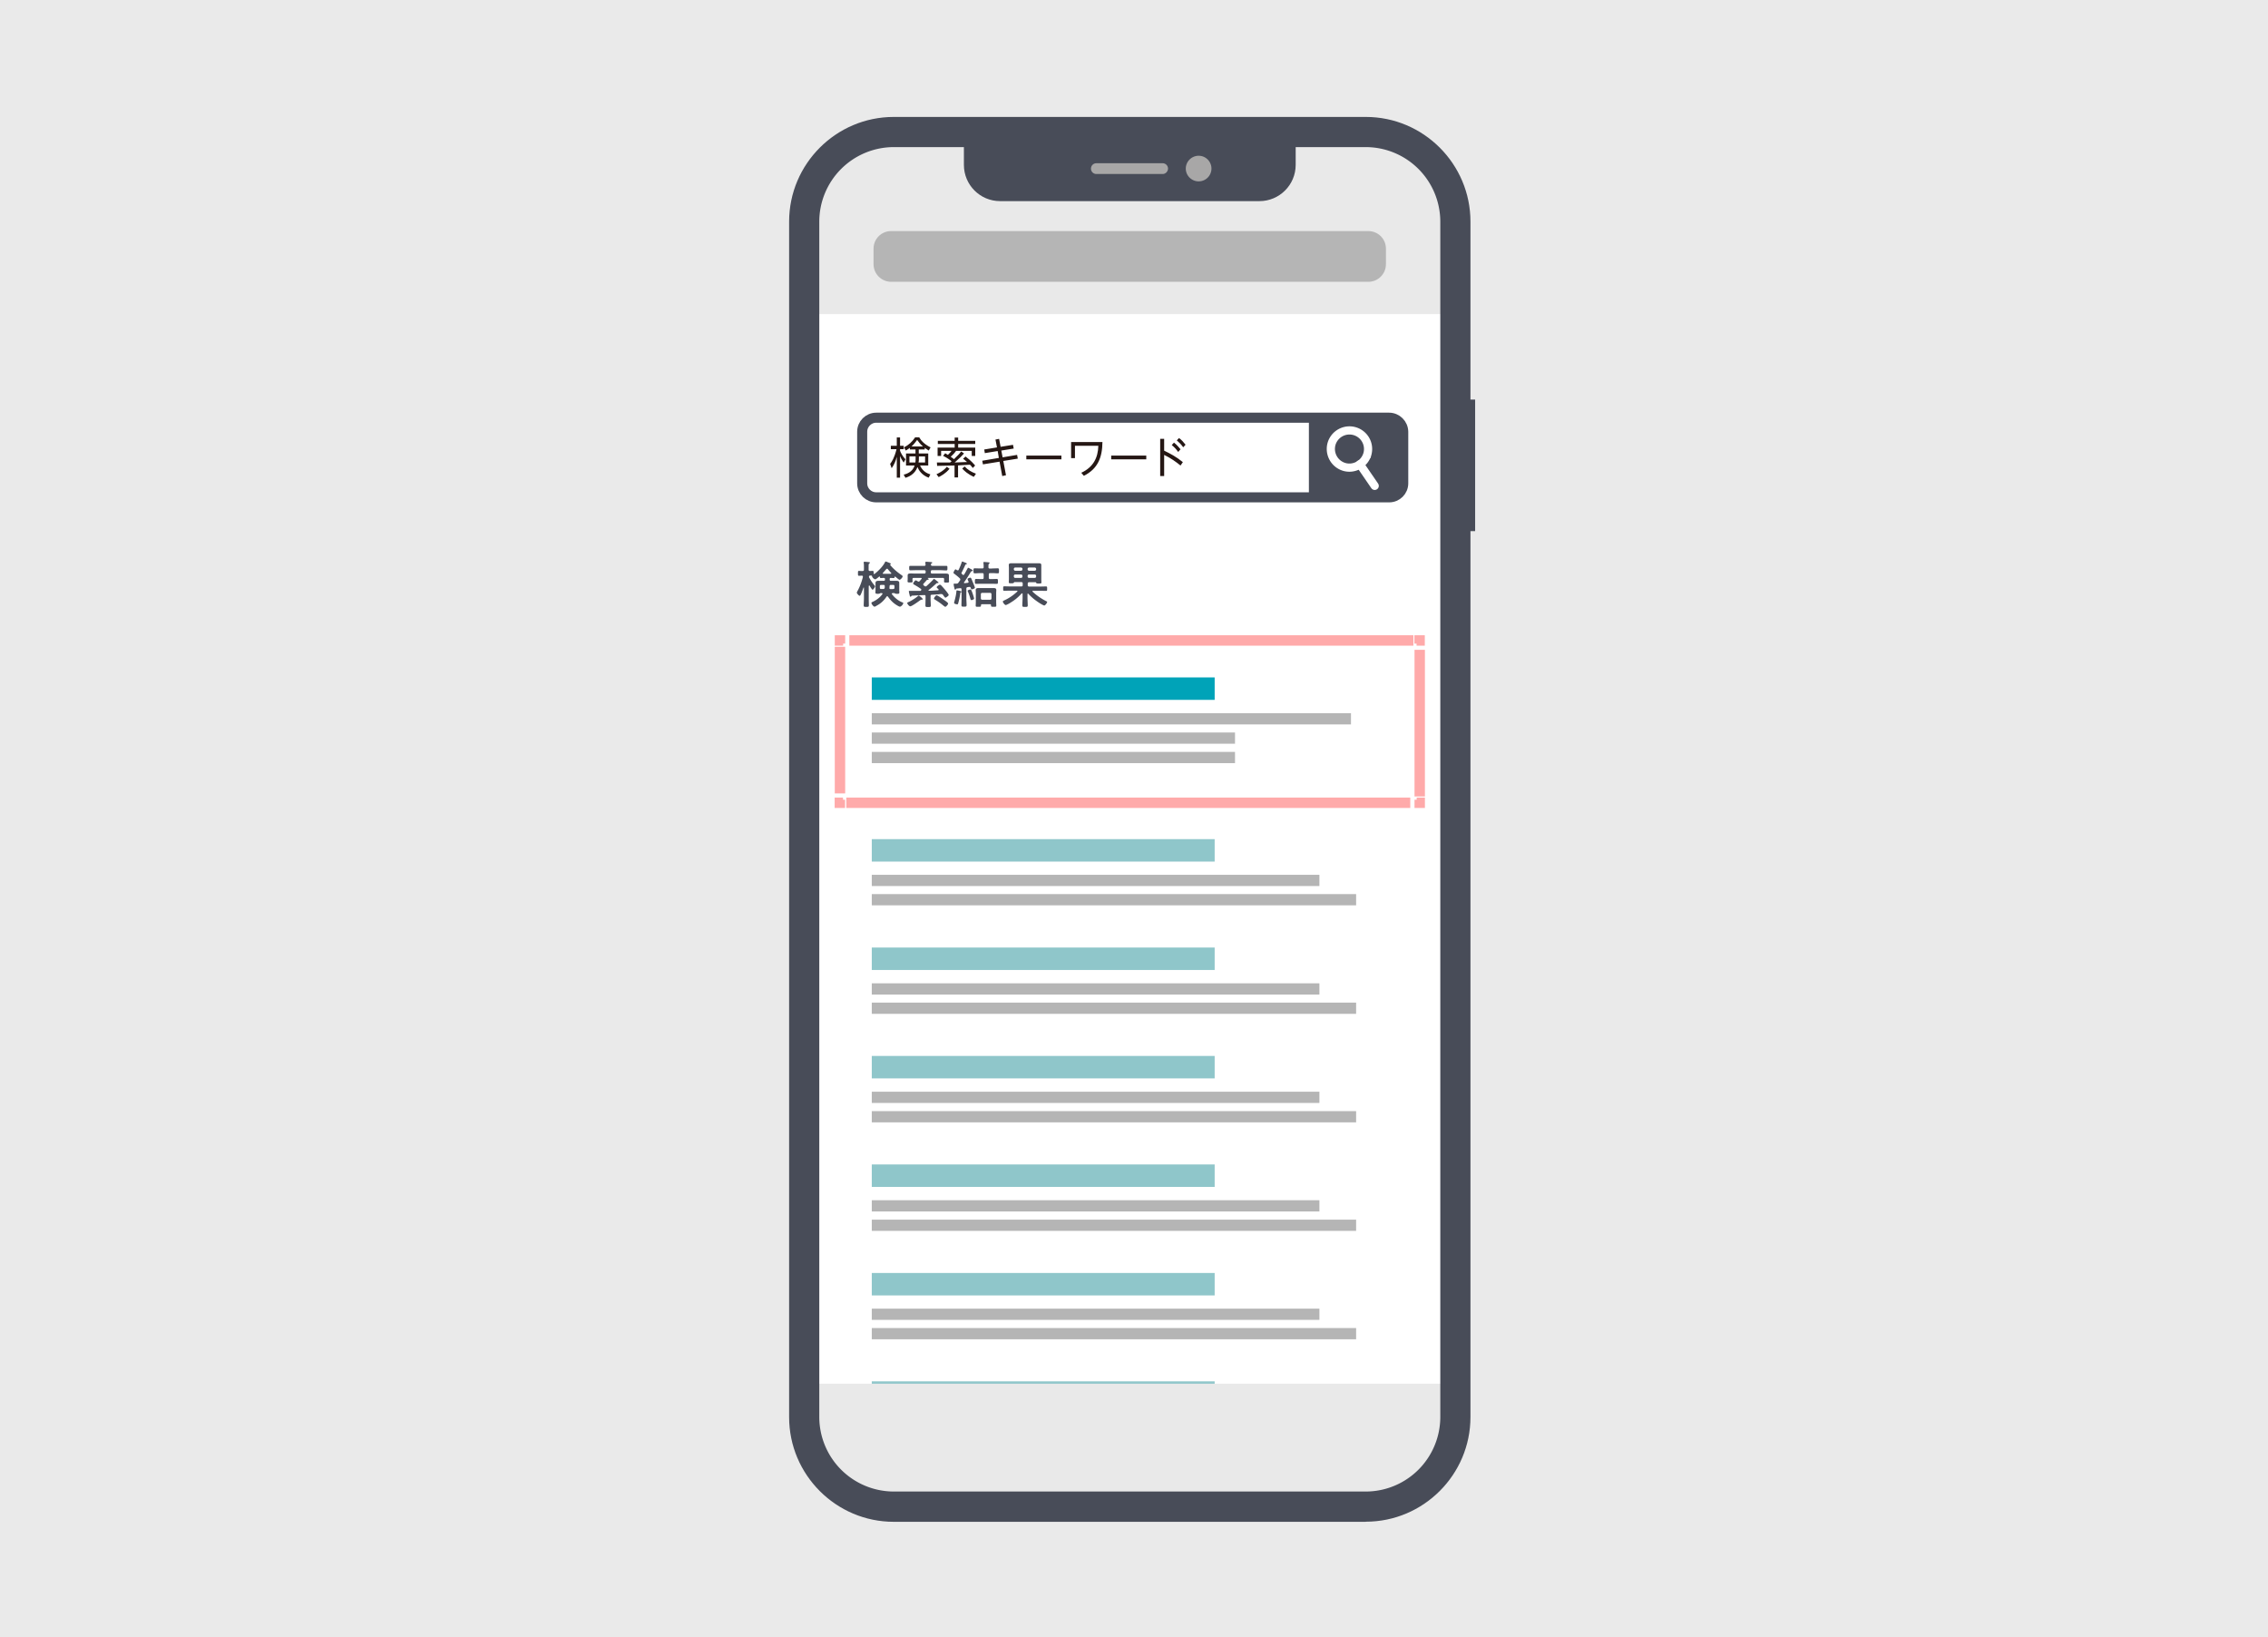 <svg xmlns="http://www.w3.org/2000/svg" xml:space="preserve" width="194" height="140"><path fill="#EAEAEA" d="M0 0h194v140H0z"/><path fill="#FFF" d="M117.03 10.72H76.65c-4.55 0-8.23 3.68-8.23 8.23v102.23a8.23 8.23 0 0 0 8.23 8.23h40.38c4.55 0 8.23-3.68 8.23-8.23V18.95c.01-4.55-3.68-8.23-8.23-8.23z"/><path fill="#E9E9E9" d="M116.83 10.72H75.34a7.11 7.11 0 0 0-7.12 7.12v9.02h56.85v-7.91c0-4.55-3.69-8.23-8.24-8.23z"/><path fill="#B5B5B5" d="M117.04 19.76H76.23c-.84 0-1.51.67-1.51 1.51v1.32c0 .83.68 1.51 1.51 1.51h40.81c.84 0 1.51-.68 1.51-1.51v-1.32c0-.84-.67-1.51-1.51-1.51z"/><path fill="none" stroke="#484C58" stroke-miterlimit="10" stroke-width=".86" d="M118.82 35.72H74.95c-.66 0-1.2.54-1.2 1.2v4.41c0 .67.54 1.2 1.2 1.2h43.88c.66 0 1.2-.53 1.2-1.2v-4.41c-.01-.66-.55-1.2-1.21-1.2z"/><path fill="#484C58" d="M111.96 35.72h6.91c.63 0 1.14.52 1.14 1.15v4.52c0 .63-.52 1.14-1.14 1.14h-6.91v-6.81z"/><path fill="none" stroke="#FFF" stroke-miterlimit="10" stroke-width=".7" d="M116.96 38.84c-.25.84-1.13 1.33-1.97 1.09a1.602 1.602 0 0 1-1.09-1.98c.25-.84 1.13-1.32 1.97-1.08.85.25 1.33 1.12 1.09 1.97z"/><path fill="none" stroke="#FFF" stroke-linecap="round" stroke-miterlimit="10" stroke-width=".7" d="m116.32 39.7 1.27 1.85"/><path fill="#251714" d="M77.3 39.56c-.14-.21-.23-.34-.31-.57v1.86h-.28v-1.78c-.09.35-.23.68-.44.97l-.13-.37c.14-.18.35-.48.55-1.26h-.49v-.29h.51v-.71h.28v.71h.31v.29h-.31v.14c.05.14.18.43.46.73l-.15.28zm0 1.03c.17-.04.77-.2.93-.78h-.73v-1.03h.81v-.34h-.48v-.14c-.16.12-.27.18-.35.23l-.15-.27c.42-.23.67-.45.95-.86h.35c.14.24.35.54.97.86l-.16.27c-.14-.09-.23-.15-.34-.23v.14h-.51v.34h.81v1.03h-.7c.23.52.63.68.88.76l-.14.28c-.6-.21-.87-.67-.96-.91-.24.65-.8.85-1.03.92l-.15-.27zm1.01-1.56h-.52v.52h.51c.02-.1.02-.21.02-.43v-.1l-.01.01zm.64-.85c-.23-.19-.41-.44-.5-.56-.09.12-.27.37-.48.56h.98zm-.35.94c0 .23 0 .33-.03.43h.56v-.52h-.53v.09zM80.11 40.55c.1-.04.57-.25.88-.63l.23.17c-.33.4-.74.62-.93.71l-.18-.24v-.01zm2.35-1.77c-.19.22-.34.36-.8.77.25-.01.33-.02 1.06-.04-.19-.17-.25-.21-.34-.28l.21-.19c.48.36.72.65.82.77l-.2.21c-.06-.08-.11-.15-.24-.28l-1.02.06v1.03h-.3v-1.02c-.23 0-1.28.03-1.49.03l-.02-.29h1.13c.06-.06.1-.08.13-.11-.07-.05-.35-.27-.73-.46l.18-.22c.07.04.1.06.23.14.18-.17.24-.25.31-.34h-.89v.43h-.3v-.71h1.46v-.31h-1.44v-.27h1.44v-.28h.3v.28h1.46v.27h-1.46v.31h1.46v.71h-.3v-.43h-1.34c-.18.26-.44.48-.46.5.18.12.24.17.28.21.39-.37.52-.53.62-.66l.24.17zm.05 1.11c.28.29.55.46.97.62l-.18.27c-.56-.26-.82-.52-.99-.71l.2-.18zM85.15 37.59l.31-.06.13.68 1.06-.17.06.32-1.06.17.11.58L87 38.9l.06.32-1.24.2.23 1.22-.32.07-.23-1.23-1.42.23-.06-.31 1.42-.24-.1-.59-1.1.18-.05-.31 1.09-.18-.13-.67zM90.79 38.96v.32h-3v-.32h3zM94.3 37.79c-.01 1.35-.41 2.31-1.59 2.9l-.22-.26c1.01-.47 1.43-1.26 1.46-2.31h-2v1.06h-.33V37.8h2.67v-.01zM98.05 38.96v.32h-3v-.32h3zM100.98 39.81c-.41-.33-.81-.62-1.4-.91v1.81h-.34v-3.18h.34v1.01c.56.27 1.03.52 1.6.98l-.2.29zm-.56-1.96c.25.19.43.42.56.57l-.2.23c-.18-.25-.31-.39-.55-.59l.19-.21zm.43-.39c.22.16.35.31.56.57l-.2.22c-.19-.26-.31-.38-.55-.59l.19-.2z"/><path fill="none" stroke="#00A3B8" stroke-miterlimit="10" stroke-width="1.92" d="M74.57 58.89h29.33"/><path fill="none" stroke="#B5B5B5" stroke-miterlimit="10" stroke-width=".96" d="M74.57 61.47h40.99M74.57 63.12h31.07M74.57 64.78h31.07"/><path fill="none" stroke="#8FC6CA" stroke-miterlimit="10" stroke-width="1.92" d="M74.57 72.72h29.33"/><path fill="none" stroke="#B5B5B5" stroke-miterlimit="10" stroke-width=".96" d="M74.57 75.29h38.29M74.57 76.94H116"/><path fill="none" stroke="#8FC6CA" stroke-miterlimit="10" stroke-width="1.92" d="M74.57 81.99h29.33"/><path fill="none" stroke="#B5B5B5" stroke-miterlimit="10" stroke-width=".96" d="M74.57 84.57h38.29M74.57 86.22H116"/><path fill="none" stroke="#8FC6CA" stroke-miterlimit="10" stroke-width="1.92" d="M74.57 91.26h29.33"/><path fill="none" stroke="#B5B5B5" stroke-miterlimit="10" stroke-width=".96" d="M74.57 93.84h38.29M74.57 95.5H116"/><path fill="none" stroke="#8FC6CA" stroke-miterlimit="10" stroke-width="1.92" d="M74.57 100.54h29.33"/><path fill="none" stroke="#B5B5B5" stroke-miterlimit="10" stroke-width=".96" d="M74.57 103.12h38.29M74.57 104.78H116"/><path fill="none" stroke="#8FC6CA" stroke-miterlimit="10" stroke-width="1.92" d="M74.57 109.82h29.33"/><path fill="none" stroke="#B5B5B5" stroke-miterlimit="10" stroke-width=".96" d="M74.57 112.39h38.29M74.57 114.05H116"/><path fill="none" stroke="#8FC6CA" stroke-miterlimit="10" stroke-width="1.92" d="M74.57 119.09h29.33"/><path fill="none" stroke="#B5B5B5" stroke-miterlimit="10" stroke-width=".96" d="M74.57 121.66h38.29M74.57 123.32H116"/><path fill="none" stroke="#FAA" stroke-miterlimit="10" stroke-width=".89" d="M121.44 68.39v.26h-.26M120.63 68.65H72.39M72.11 68.65h-.27v-.26M71.85 67.85V55.31M71.85 55.04v-.27h.27M72.65 54.77h48.25M121.17 54.77h.26v.27M121.44 55.57v12.54"/><path fill="#484C58" d="M74.33 50.08s-.02.03-.02.04v1.06c0 .2.01.39.01.59 0 .12-.04.13-.22.13s-.22-.01-.22-.13c0-.21.02-.4.02-.6v-.91l-.02-.02s-.02 0-.02.01c-.06.18-.15.42-.23.59-.02.03-.05.11-.1.11-.07 0-.24-.21-.24-.26 0-.03.04-.12.06-.15.2-.36.36-.79.46-1.2v-.03c0-.06-.04-.08-.09-.08-.06 0-.2.01-.24.01-.1 0-.09-.07-.09-.21 0-.15-.01-.21.09-.21.08 0 .18.02.3.01.09 0 .12-.03.12-.12v-.2c0-.13 0-.27-.02-.37v-.04c0-.05.03-.06.07-.06.05 0 .29.02.35.03.04 0 .11 0 .11.06 0 .03-.03.04-.06.06-.04.03-.05.1-.05.24v.28c0 .09.03.11.11.12.07 0 .16-.01.23-.01.09 0 .09.05.09.21 0 .03.02.06.05.06.02 0 .03 0 .04-.02.31-.24.71-.64.88-.99.02-.03.02-.06.06-.06.05 0 .33.12.4.15.02.01.04.02.04.05s-.02.04-.04.04-.02.02-.02.03v.02c.26.33.65.65.99.88.03.02.08.06.08.1 0 .09-.18.29-.27.29-.05 0-.3-.22-.36-.27-.01 0-.02-.01-.02-.01-.02 0-.03.01-.03.04-.01.06-.02.09-.1.09-.07 0-.15 0-.23-.01-.07 0-.1.04-.1.11v.03c0 .07.03.11.1.11h.45c.14 0 .27.01.27.18v.61c0 .07.01.19.01.21 0 .12-.1.11-.21.11-.05 0-.12 0-.17-.03-.02-.01-.03-.03-.06-.03h-.14s-.07.02-.07.06c0 .01 0 .02.02.04.22.29.56.58.91.7.04.01.05.02.05.06 0 .11-.18.3-.28.3-.08 0-.24-.11-.31-.15-.31-.2-.51-.42-.72-.71-.02-.03-.03-.03-.06-.03s-.04.01-.06.04c-.23.34-.5.59-.87.78-.04.03-.11.07-.15.07-.1 0-.27-.23-.27-.32 0-.04.04-.06.08-.08.32-.14.64-.37.85-.66 0-.01.02-.02.02-.04 0-.04-.03-.05-.07-.06h-.1l-.06.03c-.05.03-.12.03-.17.03-.11 0-.21 0-.21-.11 0-.04.01-.14.01-.21v-.61c0-.17.15-.18.27-.18h.44c.07 0 .1-.04.1-.11v-.03c0-.07-.02-.1-.1-.11-.07 0-.17.01-.23.01-.1 0-.1-.03-.11-.1 0-.02-.01-.03-.03-.03h-.02c-.06.05-.27.24-.34.24-.1 0-.27-.17-.27-.24-.01-.04-.02-.07-.05-.08h-.11c-.07 0-.1.03-.11.11 0 .03 0 .04.02.06.14.26.28.47.47.69.02.02.03.04.03.07 0 .06-.15.28-.21.28s-.22-.29-.26-.35c0-.01-.02-.02-.03-.02v.02zm1.35.05c0-.08-.03-.11-.11-.11h-.19c-.09 0-.12.03-.12.12v.11c0 .09.03.12.12.12h.15c.09 0 .12-.02.15-.11v-.13zm.19-1.49s-.05.01-.07.04c-.09.11-.18.2-.27.31-.02.02-.02.02-.02.04 0 .03.02.04.05.04h.63c.02 0 .05-.02.05-.04s0-.02-.02-.04c-.1-.11-.19-.21-.28-.32-.02-.03-.04-.04-.07-.04v.01zm.52 1.73c.09 0 .12-.03.12-.12v-.11c0-.09-.03-.12-.12-.12h-.18c-.09 0-.11.03-.12.12 0 .04 0 .08-.01.13v.02c0 .06.04.09.1.09h.22l-.01-.01zM78.86 51.15s.07.05.07.08c0 .04-.03.05-.06.05h-.05s-.05.01-.08.03c-.14.1-.74.54-.88.54-.1 0-.26-.22-.26-.28 0-.04.11-.09.15-.1.23-.11.55-.31.75-.48.02-.03.06-.06.09-.06s.1.06.19.14l.1.08h-.02zm-.09-.66s.04-.04.04-.06c0-.02-.02-.05-.04-.07-.19-.14-.36-.24-.57-.36-.04-.03-.09-.05-.09-.09 0-.06.14-.28.23-.28.03 0 .09.04.14.07.03.02.07.04.1.04.04 0 .07-.03.09-.05l.15-.18c.01-.01.02-.02.02-.04 0-.04-.03-.05-.07-.05h-.61c-.08 0-.11.04-.11.12v.01c0 .06.01.12.01.17 0 .1-.07.09-.22.09-.14 0-.21 0-.21-.1 0-.04.01-.11.01-.17V49.21c0-.15.1-.17.3-.17.1 0 .21.01.35.01h.77c.08 0 .12-.04.12-.13v-.04c0-.08-.04-.12-.12-.12h-.67c-.17 0-.35.01-.52.01-.1 0-.1-.05-.1-.19 0-.15 0-.19.1-.19h1.19c.08 0 .11-.03.11-.11l-.02-.14v-.04c0-.04.04-.06.08-.06.06 0 .34.02.41.03.03 0 .1 0 .1.05 0 .03-.02.04-.06.06-.04.03-.05.05-.05.1 0 .08.04.11.11.11H80.94c.1 0 .1.04.1.19 0 .14 0 .2-.1.2-.17 0-.35-.02-.52-.02h-.68c-.09 0-.12.04-.12.12v.05c0 .09.03.12.12.12H80.88c.19 0 .29.02.29.17V49.55c0 .06.01.12.01.17 0 .1-.06.1-.21.1s-.22 0-.22-.09c0-.06.01-.11.01-.17v-.02c0-.08-.03-.12-.11-.12h-1.27s-.02 0-.02.02c0 0 0 .01.01.02.04.02.07.04.07.07 0 .04-.04.04-.07.05-.06 0-.08.01-.1.03-.12.14-.14.16-.27.3-.02.02-.03.04-.03.07s.02.06.04.08l.09.06c.02.02.04.03.07.03s.06-.02.08-.03c.2-.18.39-.36.57-.55.02-.03.04-.06.07-.06.05 0 .22.15.31.22.02.02.08.06.08.09s-.03.04-.06.04h-.04c-.04 0-.06.01-.08.03-.22.2-.43.39-.66.56-.02.01-.02.03-.02.04s.02.03.04.03c.26 0 .51-.03.77-.04.03 0 .06-.02.06-.05 0-.03-.03-.06-.06-.08-.06-.06-.11-.1-.11-.13 0-.06.21-.22.28-.22.03 0 .06.03.09.04.1.11.23.25.33.37.01.01.03.04.05.06.1.12.28.35.28.41 0 .07-.23.23-.28.23-.04 0-.08-.07-.14-.14l-.06-.09c-.04-.05-.08-.08-.15-.08-.02 0-.1 0-.2.02-.27.02-.44.03-.6.04-.1 0-.12.04-.12.13v.25c0 .18.02.36.02.53 0 .14-.05.14-.23.14s-.23 0-.23-.14c0-.17.01-.35.01-.54V51c0-.08-.03-.12-.11-.11-.35.01-.7.03-1.05.05-.03 0-.04.02-.06.05-.02.01-.03.04-.06.04-.06 0-.07-.08-.11-.26-.01-.04-.03-.09-.03-.15 0-.01-.01-.03-.01-.05 0-.04.03-.04.07-.04h.91c.03 0 .04-.01.07-.03h.01l-.03-.01zm1.99.82c.07.05.34.22.34.31 0 .07-.17.27-.24.27-.04 0-.1-.06-.14-.08-.23-.2-.48-.37-.74-.53-.04-.03-.09-.05-.09-.1 0-.06.15-.27.23-.27.08 0 .55.33.64.4zM82.09 50.53c.06.02.15.03.15.08 0 .02-.02.04-.04.05-.05.02-.06.04-.06.09-.02.19-.12.64-.17.81-.02.05-.02.12-.09.12-.06 0-.27-.04-.27-.12 0-.02.02-.08.02-.1.08-.29.16-.61.18-.9 0-.03 0-.07.06-.07.03 0 .18.03.22.04zm-.15-1.75s.06-.03.06-.05c.1-.21.19-.42.26-.64.01-.03.02-.07.06-.07.02 0 .17.07.24.09.02.01.03.02.04.02.03.01.1.04.1.08s-.04.05-.07.05-.05.02-.06.05c-.12.27-.17.37-.31.65-.01.01-.02.03-.02.05 0 .03.02.04.03.06l.06.06c.02.02.04.04.07.04.04 0 .06-.03.08-.05.1-.16.18-.33.28-.5.02-.04.03-.07.06-.07.02 0 .28.14.31.16s.08.05.08.09c0 .04-.03.04-.07.04-.04 0-.06.02-.09.05-.18.3-.37.61-.58.9-.01 0-.02.02-.02.03 0 .03.03.05.06.05l.26-.03c.04-.01.08-.02.08-.08 0-.01 0-.03-.01-.04a1.04 1.04 0 0 1-.08-.2c0-.06.2-.12.23-.12.07 0 .09.05.2.33.01.02.02.04.03.07.06.15.17.4.17.46 0 .07-.22.14-.26.14-.06 0-.08-.07-.1-.14-.02-.04-.04-.07-.09-.07h-.03c-.05.01-.09.01-.14.02-.09.02-.11.05-.11.14v.84c0 .17.02.36.02.54 0 .14-.04.15-.22.15s-.22 0-.22-.15c0-.17.01-.36.01-.54v-.78c0-.07-.02-.11-.1-.11-.02 0-.07 0-.1.01-.07 0-.15.02-.22.02-.04 0-.04.02-.06.04-.02.03-.03.05-.06.05-.05 0-.06-.05-.09-.2-.02-.05-.02-.11-.04-.19 0-.03-.01-.04-.01-.07 0-.04.04-.05.11-.05h.15c.08 0 .11-.03.16-.09.04-.07.09-.13.13-.19.02-.03.02-.05.02-.09 0-.04-.02-.06-.05-.09-.18-.17-.28-.24-.48-.4-.02-.01-.05-.03-.05-.07 0-.05.11-.29.18-.29.02 0 .06.03.08.04.02.02.03.03.06.03l.06.02zm1.16 2.54c-.06 0-.09-.07-.1-.13-.05-.2-.13-.41-.21-.61a.076.076 0 0 1-.02-.05c0-.08.23-.12.24-.12.07 0 .1.11.2.38.02.07.11.34.11.39.01.09-.2.14-.22.14zm1.79-2.71c.15 0 .3-.01.45-.01.12 0 .11.07.11.21 0 .15.01.22-.1.22-.15 0-.3-.02-.45-.02h-.21c-.08 0-.11.04-.11.12v.27c0 .08.03.12.11.12h.14c.14 0 .28-.01.42-.01.12 0 .11.07.11.21 0 .15.01.21-.11.21-.14 0-.28-.01-.42-.01h-.92c-.14 0-.27.01-.42.01-.11 0-.1-.06-.1-.21s0-.21.11-.21c.14 0 .27.01.41.01h.11c.09 0 .12-.03.12-.12v-.27c0-.08-.03-.12-.12-.12h-.19c-.15 0-.3.02-.45.02-.11 0-.11-.06-.11-.22s0-.21.11-.21c.14 0 .3.01.45.01h.19c.09 0 .12-.03.12-.11 0-.11 0-.24-.02-.35v-.04c0-.05.03-.05.07-.05.06 0 .29.02.36.03.03 0 .1.01.1.05s-.02.04-.05.07c-.04.03-.05.09-.05.17v.13c0 .08.04.11.11.11h.21v-.01zm-.17 3.06h-.71c-.07 0-.1.03-.1.1v.03c0 .09-.06.09-.23.09s-.22 0-.22-.09c0-.11.01-.22.01-.33v-.75c0-.08-.01-.17-.01-.25 0-.15.1-.18.23-.18h1.3c.13 0 .23.02.23.17 0 .08-.01.17-.01.26v.76c0 .1.01.21.01.32 0 .09-.05.09-.23.09-.13 0-.22 0-.22-.08v-.04c0-.08-.03-.1-.1-.1h.05zm-.02-.38c.07-.01.11-.05.11-.12v-.35c-.01-.08-.04-.12-.11-.12h-.68c-.08 0-.12.04-.12.12v.35c0 .07.04.11.12.12h.68zM86.79 49.77s-.05.02-.07.06c-.02.04-.06.05-.2.05-.18 0-.23 0-.23-.09 0-.08.01-.18.01-.28v-.93c0-.08-.01-.17-.01-.25 0-.14.08-.16.2-.16h2.38c.12 0 .2.02.2.16v1.2c0 .07.01.22.01.28 0 .09-.05.09-.24.09-.15 0-.18 0-.2-.05-.02-.04-.02-.06-.07-.06h-.54c-.08 0-.12.04-.12.12v.13c0 .08.04.12.12.12h.94c.17 0 .35-.01.51-.01.09 0 .09.05.09.19 0 .15 0 .19-.09.19-.17 0-.35-.01-.51-.01h-.6s-.06.01-.06.04c0 .02.01.02.02.04.35.33.72.58 1.14.8.04.02.1.04.1.08 0 .08-.17.3-.24.3-.09 0-.5-.26-.59-.33a4.59 4.59 0 0 1-.78-.67c-.01-.02-.02-.02-.03-.02-.03 0-.04.02-.04.05v.3c0 .22.02.45.02.66 0 .13-.05.13-.23.13s-.23 0-.23-.13c0-.22.02-.44.02-.66v-.33s-.02-.04-.04-.04-.02 0-.04.01c-.38.42-.66.61-1.05.85-.09.05-.26.14-.31.14-.09 0-.25-.22-.25-.3 0-.04.1-.09.15-.11.39-.18.77-.44 1.08-.74.01-.01.02-.02.02-.04 0-.04-.05-.04-.06-.04h-.56c-.17 0-.34.01-.51.01-.1 0-.09-.05-.09-.19s0-.19.09-.19c.17 0 .35.01.51.01h.95c.09 0 .12-.03.12-.11v-.14c0-.08-.03-.12-.12-.12h-.55l-.02-.01zm.67-1.12c-.01-.07-.05-.11-.12-.12h-.5c-.07.01-.11.05-.12.12v.04c.01.07.05.11.12.12h.5c.07-.01.11-.05.12-.12v-.04zm-.62.48c-.07 0-.11.04-.12.12v.05c.01.08.05.12.12.12h.5c.07 0 .11-.04.12-.12v-.05c-.01-.08-.05-.12-.12-.12h-.5zm1.67-.32c.07-.01.11-.05.12-.12v-.04c-.01-.07-.05-.11-.12-.12h-.49c-.07.01-.11.05-.12.12v.04c.01.07.05.11.12.12h.49zm-.61.49c.01.08.05.12.12.12h.49c.07 0 .11-.04.12-.12v-.05c-.01-.08-.05-.12-.12-.12h-.49c-.07 0-.11.04-.12.12v.05z"/><path fill="#E9E9E9" d="M68.42 118.33v2.86a8.23 8.23 0 0 0 8.23 8.23h40.38c4.55 0 8.23-3.68 8.23-8.23v-2.86H68.42z"/><path fill="#484C58" d="M126.18 34.17h-.68v11.25h.68V34.17z"/><path fill="#484C58" d="M116.83 130.14H76.45c-4.93 0-8.95-4.02-8.95-8.95V18.95c0-4.93 4.02-8.95 8.95-8.95h40.38c4.93 0 8.95 4.02 8.95 8.95v102.23c0 4.93-4.02 8.95-8.95 8.95v.01zM76.45 11.43c-4.15 0-7.52 3.38-7.52 7.52v102.23c0 4.15 3.37 7.52 7.52 7.52h40.38c4.15 0 7.52-3.37 7.52-7.52V18.95c0-4.14-3.37-7.52-7.52-7.52H76.45z"/><path fill="#484C58" d="M116.83 12.58a6.38 6.38 0 0 1 6.37 6.37v102.23a6.38 6.38 0 0 1-6.37 6.37H76.45a6.38 6.38 0 0 1-6.37-6.37V18.95a6.38 6.38 0 0 1 6.37-6.37h40.38zm0-1.86H76.45c-4.55 0-8.23 3.68-8.23 8.23v102.23a8.23 8.23 0 0 0 8.23 8.23h40.38c4.55 0 8.23-3.68 8.23-8.23V18.95c.01-4.55-3.68-8.23-8.23-8.23z"/><path fill="#484C58" d="M107.73 17.2H85.55c-1.72 0-3.1-1.39-3.1-3.1v-3.38h28.38v3.38c0 1.71-1.39 3.1-3.1 3.1z"/><path fill="#A8A7A7" d="M102.53 15.51a1.095 1.095 0 0 0 0-2.19c-.6 0-1.1.49-1.1 1.1 0 .6.5 1.09 1.1 1.09zM99.45 14.88h-5.67c-.25 0-.46-.2-.46-.46 0-.25.2-.46.46-.46h5.67c.25 0 .46.2.46.46-.01.25-.21.46-.46.46z"/></svg>